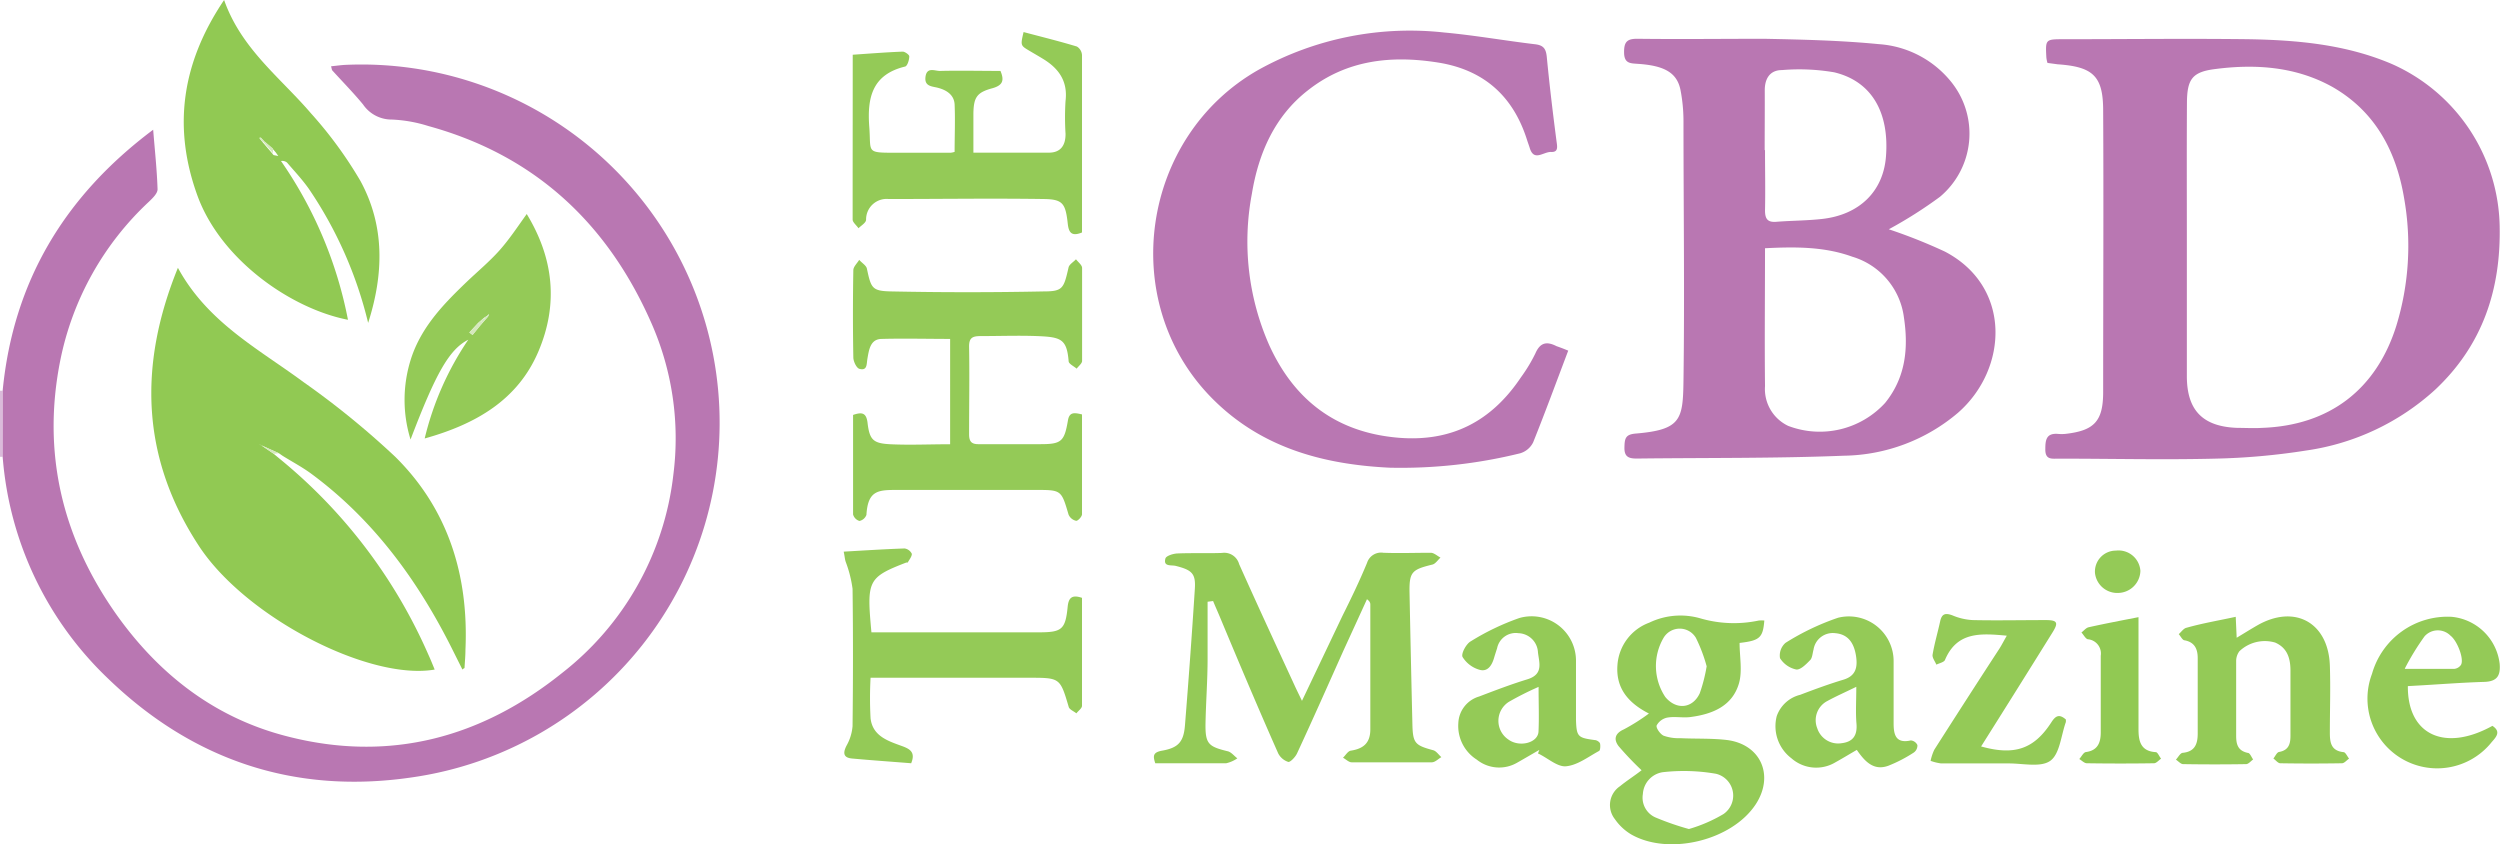 <svg xmlns="http://www.w3.org/2000/svg" viewBox="0 0 290.04 97.97"><defs><style>.cls-1{fill:#dabbda;}.cls-2{fill:#b977b2;}.cls-3{fill:#91c953;}.cls-4{fill:#94ca57;}.cls-5{fill:#d5e8bd;}</style></defs><g id="Layer_2" data-name="Layer 2"><g id="Layer_1-2" data-name="Layer 1"><path class="cls-1" d="M.31,53,0,53V45.33l.3,0Z"/><path class="cls-2" d="M.31,53V45.31C1.54,32.69,7.46,22.77,17.77,15.05c.2,2.48.44,4.69.51,6.91,0,.47-.54,1-1,1.44A34.41,34.41,0,0,0,7,41.78C4.85,52.5,7.2,62.32,13.44,71.2c5,7.07,11.55,12.14,20,14.26,11.79,3,22.42.13,31.78-7.39a34.05,34.05,0,0,0,12.9-23,33.14,33.14,0,0,0-2.59-17.68C70.44,25.86,62,18,49.69,14.62a16.28,16.28,0,0,0-4.24-.75,4,4,0,0,1-3.33-1.75C41,10.76,39.75,9.49,38.56,8.18c-.07-.07-.07-.21-.15-.49.62-.06,1.21-.15,1.79-.17a41.56,41.56,0,0,1,7.58,82.67c-13.61,2-25.47-2-35.3-11.52A39.73,39.73,0,0,1,.31,53Z"/><path class="cls-2" d="M237.54,7.3a3.49,3.49,0,0,1-.13-.63c-.11-2.11-.11-2.12,2-2.12,7.16,0,14.31-.09,21.47,0,5.65.1,11.26.6,16.58,2.86A21,21,0,0,1,290,26.2c.16,7.41-2,13.86-7.47,19a28.08,28.08,0,0,1-15,7.07,77.73,77.73,0,0,1-10.56.94c-6,.15-12.09,0-18.14,0-.77,0-1.56.17-1.54-1.1,0-1.09.12-1.88,1.48-1.77a4.66,4.66,0,0,0,.83,0c3.33-.37,4.39-1.44,4.4-4.8,0-10.9.06-21.81,0-32.71,0-4-1.17-5.09-5.28-5.37Zm16.17,20.41c0,5.31,0,10.62,0,15.93,0,4,1.88,5.87,5.88,6,.94,0,1.89.06,2.83,0,7.79-.27,13.27-4.42,15.6-11.87a31.64,31.64,0,0,0,.9-14.75c-.91-5.46-3.33-10.08-8.33-12.94C266.4,7.75,261.77,7.4,257.08,8c-2.77.33-3.35,1.18-3.36,4C253.69,17.2,253.71,22.45,253.71,27.71Z"/><path class="cls-2" d="M219.13,26.6a61.38,61.38,0,0,1,6.49,2.58c7.8,4.06,7.36,13.6,1.56,18.69a20.89,20.89,0,0,1-13.28,5c-8,.32-16,.23-24,.33-.92,0-1.46-.18-1.44-1.27s.13-1.53,1.31-1.63c5.26-.44,5.48-1.62,5.54-6.14.14-10.08,0-20.15,0-30.23a19.05,19.05,0,0,0-.34-3.46c-.39-2-1.81-2.85-4.91-3.06-.87-.07-1.62,0-1.64-1.3s.38-1.63,1.62-1.61c4.89.06,9.77,0,14.65,0,4.43.09,8.86.19,13.26.62a11.8,11.8,0,0,1,8.46,4.43,9.56,9.56,0,0,1-1.34,13.28A50.66,50.66,0,0,1,219.13,26.6Zm-14.36,2.2c0,5.46-.06,10.72,0,16a4.73,4.73,0,0,0,2.69,4.61,10.28,10.28,0,0,0,11.24-2.66c2.39-2.95,2.72-6.36,2.19-9.89a8.48,8.48,0,0,0-6-7.08C211.66,28.61,208.31,28.62,204.77,28.8Zm0-11.38c0,2.32.05,4.65,0,7,0,1,.32,1.4,1.34,1.31,1.76-.14,3.54-.13,5.3-.33,4.33-.49,7.07-3.21,7.39-7.21.41-5.14-1.65-8.76-6-9.8a24,24,0,0,0-6.06-.26c-1.41,0-2,1-2,2.34C204.75,12.77,204.73,15.09,204.73,17.42Z"/><path class="cls-3" d="M32.39,53.18A60.79,60.79,0,0,1,49.72,76c.25.54.47,1.1.71,1.68C42.79,79,28.36,71.54,23,63.22c-6.56-10.08-7-20.74-2.36-32.15,3.45,6.34,9.35,9.4,14.56,13.25A97.25,97.25,0,0,1,45.86,53C52,59.07,54.38,66.77,54,75.36c0,.72-.07,1.43-.11,2.15,0,0-.07,0-.24.17l-1-2c-4-8.09-9.17-15.27-16.51-20.7-1.07-.79-2.25-1.41-3.37-2.11l-.4-.28-2.06-.93L30,51.5l.27.14,1.47,1Z"/><path class="cls-2" d="M181.94,40.68c-1.38,3.64-2.67,7.16-4.07,10.64a2.45,2.45,0,0,1-1.51,1.27,57.61,57.61,0,0,1-15.14,1.67c-7.8-.38-15-2.35-20.67-8.12-11-11.21-8.16-30.36,5.51-38.07a36.2,36.2,0,0,1,21.48-4.3c3.52.32,7,.94,10.52,1.36,1,.11,1.29.51,1.39,1.45.31,3.24.7,6.48,1.12,9.71.08.65.29,1.38-.61,1.34s-2,1.17-2.49-.48c-.1-.32-.22-.63-.32-.95-1.61-5.06-5-8.09-10.28-8.94-5.46-.87-10.63-.32-15.12,3.21-3.86,3-5.73,7.28-6.51,12a29.77,29.77,0,0,0,2,17.55c2.9,6.38,7.77,10.14,14.95,10.76,6.21.53,10.85-1.91,14.26-7A18.3,18.3,0,0,0,178.13,41c.56-1.29,1.33-1.41,2.45-.84C180.92,40.28,181.29,40.41,181.94,40.68Z"/><path class="cls-3" d="M42.71,37.46a47.26,47.26,0,0,0-6.87-15.54c-.76-1.08-1.68-2.06-2.54-3.06a.88.88,0,0,0-.7-.18A48.34,48.34,0,0,1,40.37,37.1c-6.58-1.28-14.69-6.92-17.43-14.31C20,14.78,21.08,7.3,26,0c2,5.68,6.53,9,10.08,13.15A47.79,47.79,0,0,1,41.82,21C44.68,26.26,44.51,31.85,42.71,37.46ZM30.23,15.93l-.09,0-.06.08.45.56,1.08,1.26a.38.38,0,0,0,.16.17l.52.1L32,17.69l-.39-.46-1-.85Z"/><path class="cls-4" d="M125.53,48.08c0,3.85,0,7.72,0,11.58,0,.28-.49.8-.69.76a1.24,1.24,0,0,1-.87-.72c-.84-2.85-.83-2.86-3.8-2.86h-16c-2.24,0-3.48,0-3.65,2.89a1.11,1.11,0,0,1-.81.71,1.09,1.09,0,0,1-.74-.76c0-3.86,0-7.72,0-11.54,1.09-.38,1.54-.21,1.68.91.23,2,.67,2.39,2.64,2.49,2.26.11,4.53,0,6.94,0V39.32c-2.64,0-5.28-.07-7.92,0-1.35,0-1.5,1.29-1.68,2.32-.1.6,0,1.41-.93,1.15-.34-.1-.69-.85-.7-1.31q-.09-5.05,0-10.13c0-.4.44-.8.68-1.2.31.35.81.65.89,1,.49,2.29.59,2.62,2.85,2.66,5.88.12,11.76.12,17.64,0,2.25,0,2.35-.34,2.91-2.78.08-.36.57-.63.86-.95.25.33.7.66.71,1,0,3.59,0,7.19,0,10.79,0,.3-.41.6-.63.9-.32-.28-.91-.55-.93-.85-.21-2.61-.9-2.82-3.67-2.93-2.16-.08-4.33,0-6.49,0-1,0-1.41.18-1.39,1.27.06,3.37,0,6.75,0,10.12,0,.87.3,1.17,1.16,1.15,2.39,0,4.77,0,7.16,0s2.73-.33,3.14-2.71C124.05,47.78,124.62,47.86,125.53,48.08Z"/><path class="cls-4" d="M140.1,69.81c0,2.19,0,4.39,0,6.59,0,2.49-.19,5-.24,7.46s.33,2.75,2.58,3.3c.41.1.74.54,1.11.82a3.76,3.76,0,0,1-1.29.57c-2.71,0-5.43,0-8.23,0-.28-.84-.28-1.27.79-1.46,1.86-.33,2.49-1,2.65-2.88q.64-7.93,1.15-15.88c.12-1.78-.32-2.2-2.23-2.68-.52-.12-1.46.12-1.18-.86.09-.31.9-.56,1.39-.58,1.72-.07,3.45,0,5.16-.06a1.79,1.79,0,0,1,2,1.3c2.1,4.7,4.26,9.36,6.4,14,.25.55.52,1.09.89,1.86l4.69-9.85c1-2,2-4.08,2.86-6.16a1.71,1.71,0,0,1,1.9-1.17c1.83.07,3.66,0,5.49,0,.38,0,.76.37,1.13.56-.31.28-.58.72-.94.81-2.43.59-2.7.87-2.65,3.37q.15,7.55.33,15.09c.05,2.26.27,2.5,2.42,3.08.36.1.63.53.94.8-.36.21-.72.59-1.09.6-3.1,0-6.21,0-9.32,0-.33,0-.66-.35-1-.53.3-.29.57-.77.9-.82,1.49-.23,2.28-.91,2.27-2.51,0-4.82,0-9.63,0-14.45,0-.18-.06-.37-.39-.61-.91,2-1.83,4-2.72,5.94-1.79,4-3.56,8-5.39,11.94-.19.42-.75,1-1,1a2,2,0,0,1-1.19-1C146,82.23,143.79,77,141.59,71.73c-.27-.66-.57-1.31-.85-2Z"/><path class="cls-4" d="M98.93,6.35c2.06-.14,3.93-.29,5.8-.36.26,0,.77.37.76.55,0,.42-.22,1.11-.48,1.18-3.8.92-4.42,3.57-4.16,7,.23,3-.46,3,3.12,3l6.32,0a2.27,2.27,0,0,0,.46-.1c0-1.82.08-3.67,0-5.52-.07-1.14-1-1.68-2-1.93-.68-.16-1.51-.17-1.38-1.24.15-1.22,1.11-.68,1.7-.7,2.32-.06,4.65,0,7,0,.47,1.11.26,1.66-.91,2-1.84.49-2.21,1.06-2.23,3,0,1.48,0,3,0,4.48,3,0,5.9,0,8.76,0,1.38,0,1.94-.87,1.93-2.18a30.41,30.41,0,0,1,0-3.82c.28-2.31-.81-3.8-2.66-4.91-.52-.32-1.05-.62-1.57-.93-1-.6-1-.6-.64-2.15,2.07.55,4.15,1.06,6.19,1.68a1.25,1.25,0,0,1,.59,1c0,6.86,0,13.72,0,20.57-1.21.5-1.54,0-1.65-1-.26-2.37-.57-2.85-2.78-2.88-6-.09-12,0-18,0a2.38,2.38,0,0,0-2.62,2.39c0,.37-.57.68-.88,1-.24-.35-.68-.69-.68-1C98.92,19.06,98.93,12.81,98.93,6.35Z"/><path class="cls-4" d="M190.45,89.36a35.91,35.91,0,0,1-2.67-2.8c-.57-.76-.46-1.46.61-1.94a22.71,22.71,0,0,0,2.91-1.84c-2.47-1.26-3.85-3-3.65-5.63a5.65,5.65,0,0,1,3.69-4.91,8.33,8.33,0,0,1,6-.48,13.89,13.89,0,0,0,6.71.23,4.56,4.56,0,0,1,.64,0c-.16,2-.53,2.33-2.87,2.6,0,1.59.34,3.25-.07,4.68-.77,2.66-3.1,3.59-5.65,3.92-.87.11-1.78-.09-2.65.06a1.81,1.81,0,0,0-1.25.91c-.1.28.4,1,.8,1.19a5.16,5.16,0,0,0,1.94.29c1.83.09,3.67,0,5.47.22,3.9.53,5.44,4.13,3.29,7.44-2.76,4.22-10.09,6-14.45,3.51a6.1,6.1,0,0,1-1.9-1.78,2.63,2.63,0,0,1,.6-3.82C188.77,90.54,189.64,90,190.45,89.36Zm5.49,6.82a17.25,17.25,0,0,0,4-1.73,2.6,2.6,0,0,0-.86-4.68,21.78,21.78,0,0,0-6.2-.18,2.72,2.72,0,0,0-2.28,2.53,2.5,2.5,0,0,0,1.47,2.72A32,32,0,0,0,195.94,96.18ZM198,77.3A18.17,18.17,0,0,0,196.75,74,2.18,2.18,0,0,0,193,74a6.48,6.48,0,0,0,.2,6.86c1.26,1.53,3.16,1.37,4-.43A18.54,18.54,0,0,0,198,77.3Z"/><path class="cls-4" d="M61.11,24.83c3.11,5.11,3.71,10.45,1.33,16S55.25,49.2,49.27,50.87a34.83,34.83,0,0,1,5.06-11.46c-2.23,1.13-3.78,3.93-6.7,11.58a15.58,15.58,0,0,1,.19-9.77c1.26-3.51,3.77-6.07,6.38-8.57,1.24-1.18,2.57-2.29,3.71-3.56S60,26.38,61.11,24.83ZM55.79,37.19l-.34.3-1,1.08.37.29.87-1.07.31-.36.31-.35.31-.36.12-.3-.21.21-.4.26Z"/><path class="cls-4" d="M101.1,73.36h19.42c2.68,0,3.09-.32,3.35-3,.11-1,.49-1.4,1.66-1v6.21c0,2.1,0,4.21,0,6.31,0,.3-.43.58-.65.88-.31-.25-.8-.44-.89-.74-1-3.38-1-3.39-4.59-3.39H101a43.27,43.27,0,0,0,0,4.71c.24,2.05,2,2.62,3.63,3.21.94.34,1.61.72,1.08,2-2.25-.18-4.56-.34-6.86-.55-1-.09-1.08-.63-.64-1.49a5.51,5.51,0,0,0,.7-2.26c.06-5.31.07-10.63,0-15.94a14,14,0,0,0-.78-3.09C98,64.87,98,64.5,97.88,64c2.43-.14,4.75-.29,7.06-.37a1.1,1.1,0,0,1,.85.63c0,.31-.3.68-.48,1,0,0-.11,0-.16,0C100.64,67,100.55,67.37,101.1,73.36Z"/><path class="cls-4" d="M259.38,71.56l.11,2.43c.9-.54,1.63-1,2.38-1.43,4.33-2.49,8.25-.36,8.43,4.64.09,2.6,0,5.2,0,7.8,0,1.16.14,2.1,1.58,2.26.24,0,.43.49.65.75-.28.19-.55.54-.83.54q-3.57.06-7.15,0c-.27,0-.53-.36-.8-.55.21-.26.4-.71.65-.76,1.17-.2,1.34-1,1.33-1.95q0-3.74,0-7.47c0-1.41-.34-2.64-1.77-3.27a4.28,4.28,0,0,0-4.15,1,1.89,1.89,0,0,0-.38,1.17c0,2.88,0,5.75,0,8.63,0,1,.19,1.75,1.36,2,.24,0,.41.49.61.76-.27.19-.53.53-.81.54q-3.64.06-7.31,0c-.28,0-.56-.34-.84-.52.26-.27.5-.76.78-.79,1.4-.13,1.74-1,1.75-2.19,0-2.93,0-5.86,0-8.79,0-1-.31-1.84-1.5-2.07-.27,0-.47-.47-.7-.72.3-.26.56-.67.9-.74C255.5,72.31,257.35,72,259.38,71.56Z"/><path class="cls-4" d="M178.59,87c-.86.49-1.72,1-2.57,1.48a4.15,4.15,0,0,1-4.69-.35,4.62,4.62,0,0,1-2.14-4.24,3.35,3.35,0,0,1,2.4-3.08c1.86-.71,3.72-1.42,5.61-2s1.37-1.91,1.23-3.11a2.34,2.34,0,0,0-2.27-2.24,2.2,2.2,0,0,0-2.47,1.74c-.12.37-.24.74-.35,1.11-.25.87-.74,1.68-1.71,1.39a3.41,3.41,0,0,1-1.95-1.48c-.19-.37.41-1.51.94-1.81a28.46,28.46,0,0,1,5.65-2.71,5.15,5.15,0,0,1,6.57,5c0,2.27,0,4.54,0,6.8.06,2,.23,2.09,2.18,2.36.23,0,.56.22.61.4s.05.78-.11.86c-1.26.68-2.52,1.67-3.85,1.78-1,.09-2.16-1-3.24-1.49Zm-.09-7.31a35.41,35.41,0,0,0-3.44,1.73A2.61,2.61,0,0,0,175,85.8c1.27.93,3.41.4,3.49-.91C178.57,83.26,178.5,81.63,178.5,79.72Z"/><path class="cls-4" d="M215.42,87c-.87.5-1.68,1-2.48,1.44a4.34,4.34,0,0,1-5.11-.47,4.67,4.67,0,0,1-1.7-4.89,3.86,3.86,0,0,1,2.72-2.47c1.65-.63,3.31-1.24,5-1.75,1.44-.43,1.67-1.41,1.49-2.68-.24-1.68-1-2.6-2.42-2.72a2.26,2.26,0,0,0-2.52,1.9c-.12.42-.14,1-.41,1.24-.45.47-1.13,1.15-1.61,1.07a2.94,2.94,0,0,1-1.87-1.31,1.94,1.94,0,0,1,.64-1.78,28.82,28.82,0,0,1,6.09-2.91,5.19,5.19,0,0,1,6.45,5.1c0,2.38,0,4.76,0,7.13,0,1.26.2,2.41,2,2a.94.94,0,0,1,.76.54,1,1,0,0,1-.41.86,16.44,16.44,0,0,1-2.94,1.53C217.39,89.47,216.35,88.35,215.42,87Zm-.06-7.32c-1.35.66-2.4,1.12-3.4,1.67a2.51,2.51,0,0,0-1.13,3.14,2.55,2.55,0,0,0,2.85,1.73c1.38-.17,1.81-1,1.7-2.28S215.36,81.32,215.36,79.68Z"/><path class="cls-4" d="M279.35,79.6c-.05,5.68,4.31,7.66,9.81,4.61,1,.66.48,1.25-.07,1.87a8.09,8.09,0,0,1-13.9-7.9,9.11,9.11,0,0,1,9.24-6.62A6.2,6.2,0,0,1,290,77c.12,1.39-.3,2.06-1.77,2.11-2.38.07-4.75.25-7.13.39Zm-.34-2c2.34,0,4,0,5.73,0a1.08,1.08,0,0,0,.77-.46c.39-.64-.4-2.77-1.22-3.4a2.06,2.06,0,0,0-3,.08A28.79,28.79,0,0,0,279,77.56Z"/><path class="cls-4" d="M239.67,83.47a1.4,1.4,0,0,1,0,.31c-.56,1.56-.7,3.7-1.81,4.49s-3.18.29-4.84.3q-3.9,0-7.82,0a5.57,5.57,0,0,1-1.22-.3,5.75,5.75,0,0,1,.43-1.29c2.5-3.92,5-7.81,7.55-11.72.28-.44.52-.92.86-1.51-3-.28-5.77-.5-7.17,2.81-.11.27-.64.37-1,.55-.16-.39-.5-.81-.44-1.16.22-1.3.6-2.58.88-3.87.19-.86.58-1,1.42-.69a6.94,6.94,0,0,0,2.36.55c2.83.06,5.66,0,8.48,0,1.34,0,1.49.29.77,1.44Q234,80,229.84,86.6c3.86,1.08,6.13.32,8.15-2.8C238.5,83,238.93,82.83,239.67,83.47Z"/><path class="cls-3" d="M248.1,71.6V81.91c0,.89,0,1.77,0,2.65,0,1.33.19,2.59,2,2.7.22,0,.41.5.62.76-.27.18-.54.52-.81.53q-3.9.06-7.8,0c-.3,0-.59-.32-.88-.49.26-.28.48-.77.77-.81,1.36-.18,1.71-1.08,1.72-2.23,0-3,0-6,0-8.94a1.66,1.66,0,0,0-1.44-1.91c-.3,0-.53-.51-.8-.79.28-.21.53-.54.84-.61C244.16,72.36,246.05,72,248.1,71.6Z"/><path class="cls-4" d="M248.32,66.23a2.63,2.63,0,0,1-2.54,2.56,2.6,2.6,0,0,1-2.73-2.33,2.43,2.43,0,0,1,2.43-2.58A2.54,2.54,0,0,1,248.32,66.23Z"/><path class="cls-5" d="M30.29,51.65l2.06.93-.58.07-1.47-1Z"/><path class="cls-5" d="M30.3,51.64,30,51.5l.26.15Z"/><path class="cls-5" d="M30.67,16.38l1,.85,0,.55-1.08-1.26Z"/><path class="cls-5" d="M30.23,15.93l.44.45-.14.14L30.08,16l.09.09Z"/><polygon class="cls-4" points="30.08 15.96 30.14 15.88 30.23 15.93 30.17 16.05 30.08 15.96"/><path class="cls-5" d="M55.7,37.79l-.87,1.07-.37-.29,1-1.08Z"/><path class="cls-5" d="M56.63,36.72l-.31.36-.18-.19.4-.26Z"/><path class="cls-5" d="M55.45,37.49l.34-.3a1.65,1.65,0,0,0,.22.24l-.31.36Z"/><path class="cls-5" d="M56.32,37.08l-.31.35a1.65,1.65,0,0,1-.22-.24l.35-.3Z"/><path class="cls-5" d="M56.54,36.63l.21-.21-.12.3Z"/></g></g></svg>